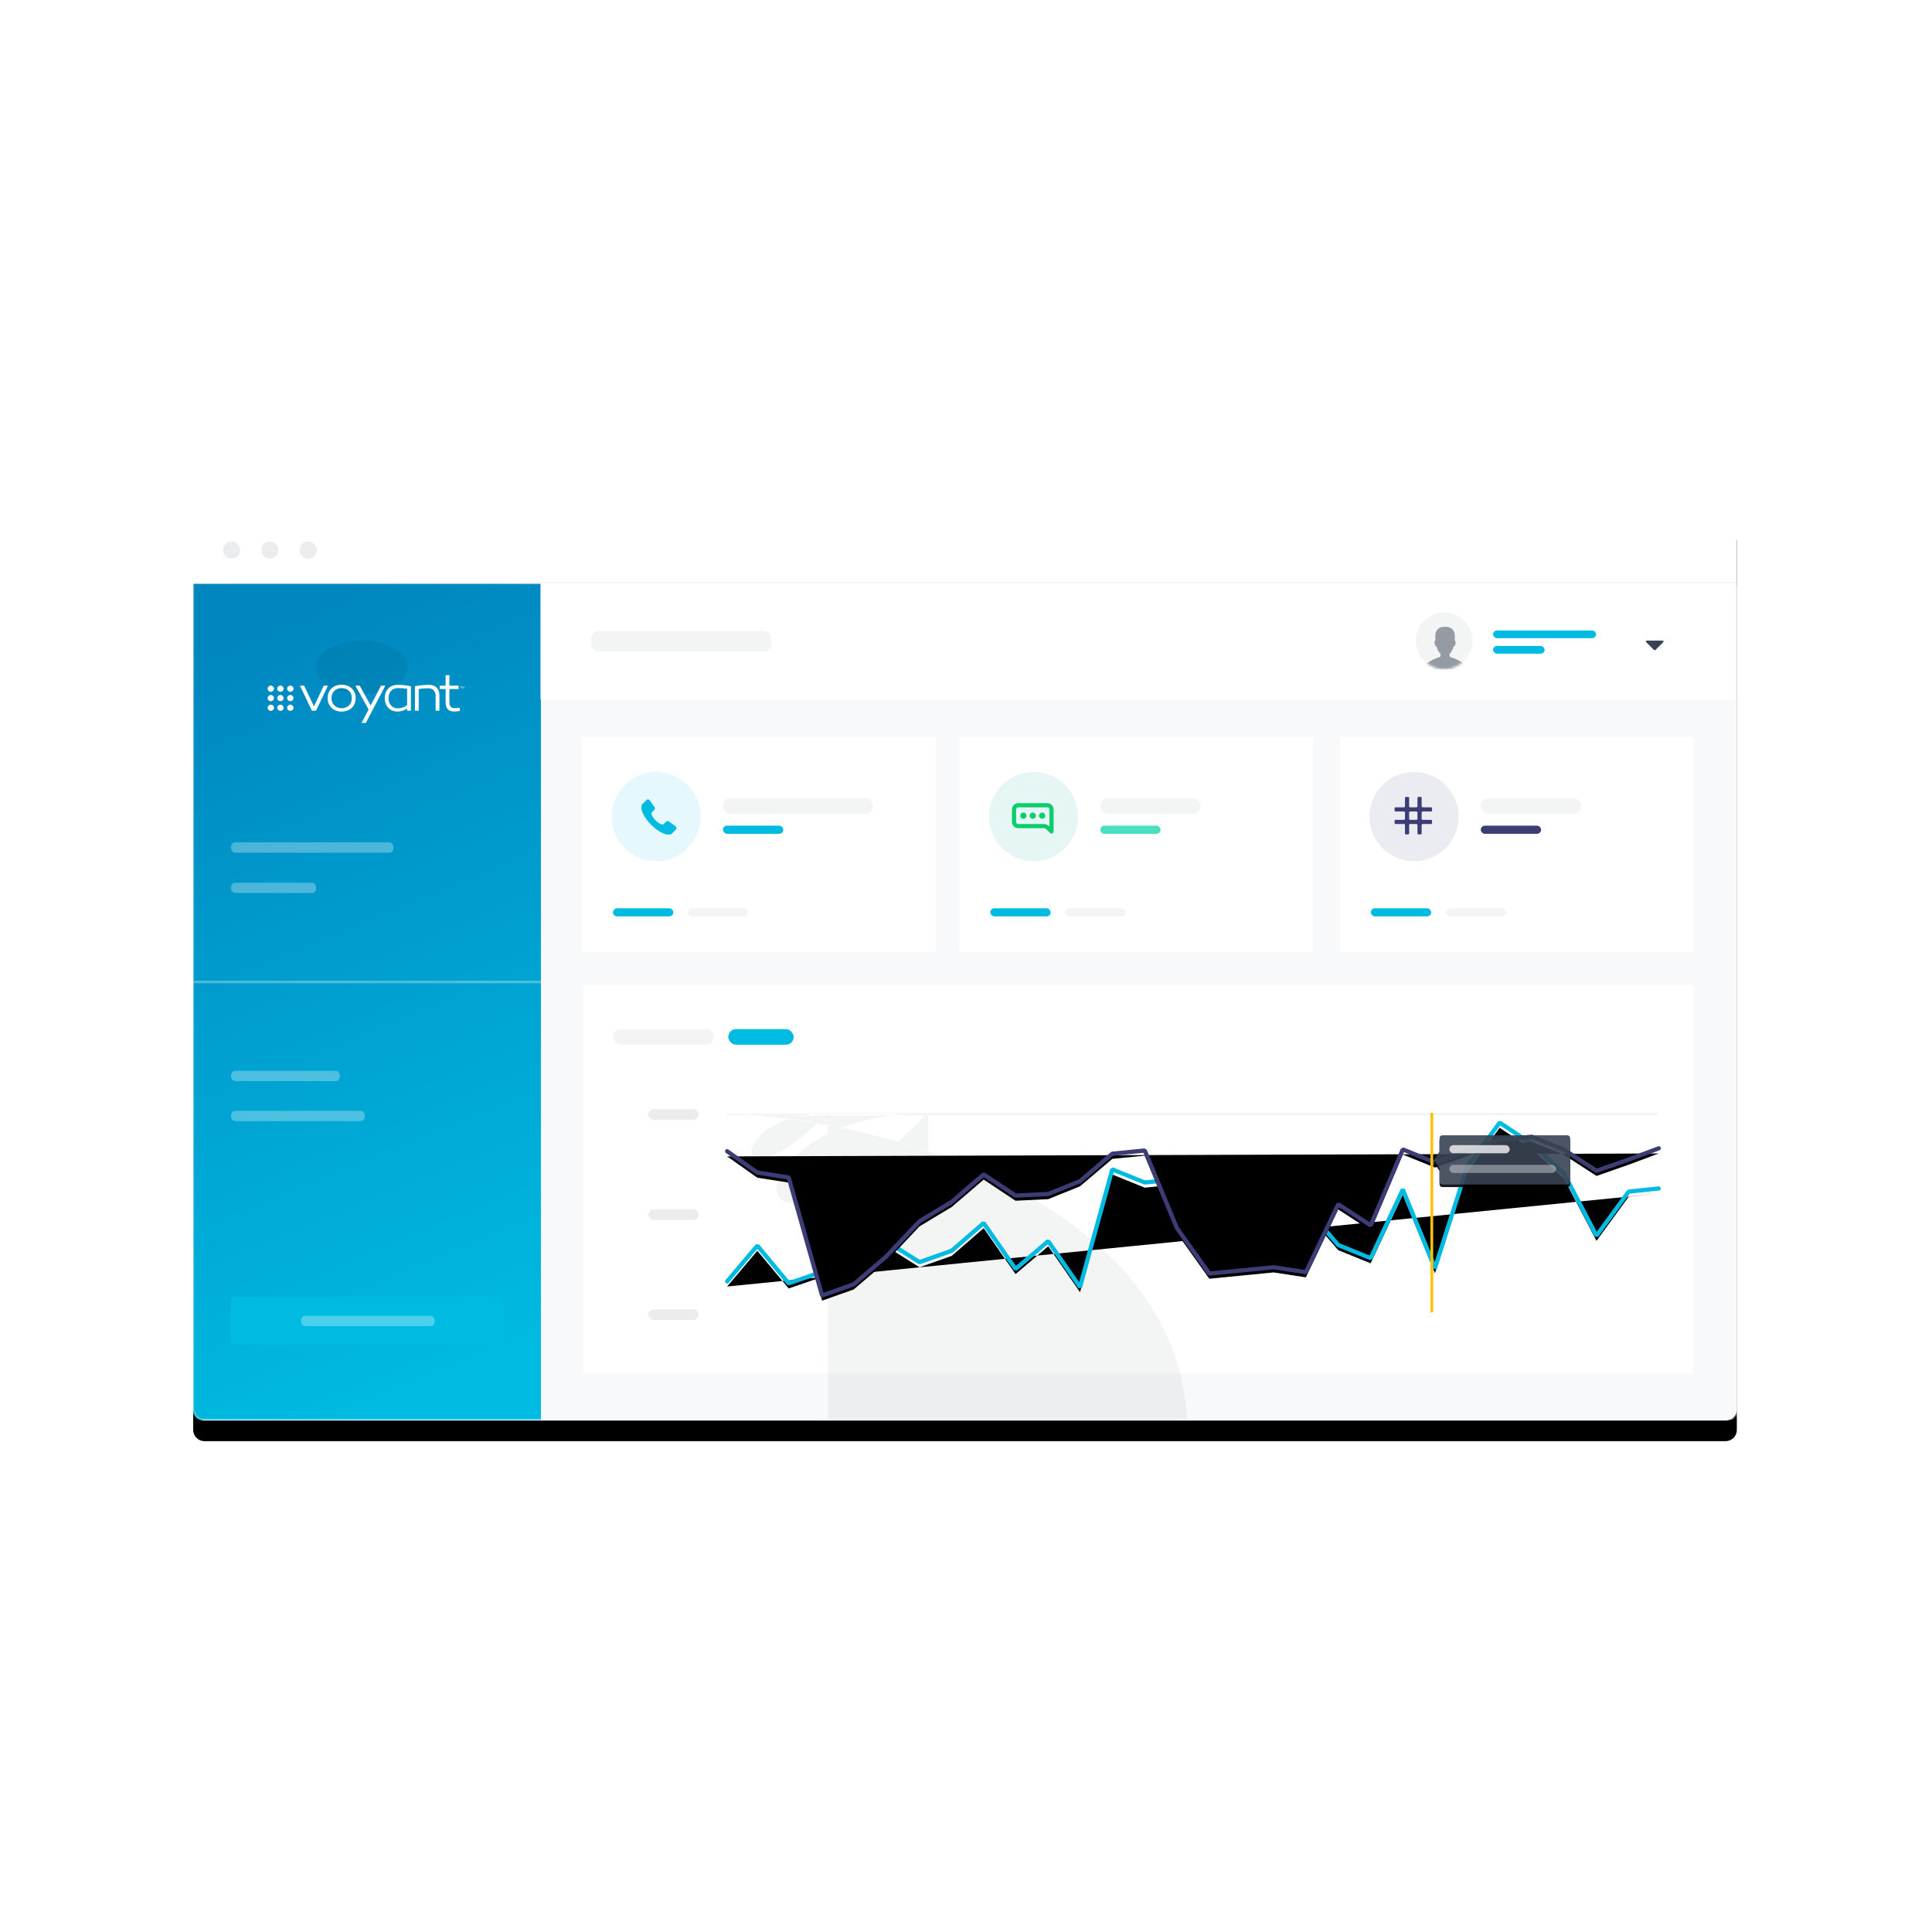 <svg xmlns="http://www.w3.org/2000/svg" xmlns:xlink="http://www.w3.org/1999/xlink" width="750" height="750" viewBox="0 0 750 750">
  <defs>
    <path id="voyant-project-preview-a" d="M4.364,0 L594.873,0 C597.282,-4.42704273e-16 599.236,1.954 599.236,4.364 L599.236,349.091 C599.236,351.501 597.282,353.455 594.873,353.455 L4.364,353.455 C1.954,353.455 1.18414556e-14,351.501 0,349.091 L0,4.364 C-2.95136182e-16,1.954 1.954,1.19890237e-14 4.364,0 Z"/>
    <filter id="voyant-project-preview-b" width="108.3%" height="114.1%" x="-4.2%" y="-4.8%" filterUnits="objectBoundingBox">
      <feOffset dy="8" in="SourceAlpha" result="shadowOffsetOuter1"/>
      <feGaussianBlur in="shadowOffsetOuter1" result="shadowBlurOuter1" stdDeviation="7"/>
      <feColorMatrix in="shadowBlurOuter1" values="0 0 0 0 0   0 0 0 0 0   0 0 0 0 0  0 0 0 0.15 0"/>
    </filter>
    <polyline id="voyant-project-preview-e" points="0 61.602 11.728 47.746 23.89 62.365 36.866 57.9 49.14 50.33 61.615 45.915 74.684 54.14 87.176 49.723 99.59 38.965 111.956 56.783 124.641 45.998 136.989 63.818 149.523 18.127 162.114 23.224 174.639 21.979 187.179 42.954 199.663 41.713 212.135 46.822 224.665 32.878 237.234 47.502 249.82 52.6 262.299 25.961 274.783 56.467 287.277 17.128 299.899 0 312.39 8.282 324.875 19.739 337.49 43.883 349.974 26.768 361.636 25.536"/>
    <filter id="voyant-project-preview-d" width="102.5%" height="112.8%" x="-1.3%" y="-5%" filterUnits="objectBoundingBox">
      <feMorphology in="SourceAlpha" operator="dilate" radius=".818" result="shadowSpreadOuter1"/>
      <feOffset dy="1" in="shadowSpreadOuter1" result="shadowOffsetOuter1"/>
      <feMorphology in="SourceAlpha" radius="1" result="shadowInner"/>
      <feOffset dy="1" in="shadowInner" result="shadowInner"/>
      <feComposite in="shadowOffsetOuter1" in2="shadowInner" operator="out" result="shadowOffsetOuter1"/>
      <feGaussianBlur in="shadowOffsetOuter1" result="shadowBlurOuter1" stdDeviation="1"/>
      <feColorMatrix in="shadowBlurOuter1" values="0 0 0 0 0   0 0 0 0 0   0 0 0 0 0  0 0 0 0.1 0"/>
    </filter>
    <polyline id="voyant-project-preview-g" points="0 11.092 11.728 19.367 23.89 21.267 36.866 67.091 49.14 62.744 61.615 52.097 74.684 38.252 87.176 30.743 99.59 20.102 111.956 28.306 124.641 27.687 136.989 22.704 149.523 12.052 162.114 10.813 174.639 40.982 187.179 58.589 199.663 57.361 212.135 56.134 224.665 58.042 237.234 31.686 249.82 39.868 262.299 10.381 274.783 15.433 287.277 11.064 299.899 6.683 312.39 5.455 324.875 10.507 337.49 18.686 349.974 14.319 361.636 9.96"/>
    <filter id="voyant-project-preview-f" width="102.5%" height="113.9%" x="-1.3%" y="-5.4%" filterUnits="objectBoundingBox">
      <feMorphology in="SourceAlpha" operator="dilate" radius=".818" result="shadowSpreadOuter1"/>
      <feOffset dy="1" in="shadowSpreadOuter1" result="shadowOffsetOuter1"/>
      <feMorphology in="SourceAlpha" radius="1" result="shadowInner"/>
      <feOffset dy="1" in="shadowInner" result="shadowInner"/>
      <feComposite in="shadowOffsetOuter1" in2="shadowInner" operator="out" result="shadowOffsetOuter1"/>
      <feGaussianBlur in="shadowOffsetOuter1" result="shadowBlurOuter1" stdDeviation="1"/>
      <feColorMatrix in="shadowBlurOuter1" values="0 0 0 0 0   0 0 0 0 0   0 0 0 0 0  0 0 0 0.1 0"/>
    </filter>
    <path id="voyant-project-preview-i" d="M1.13015321e-14,9.563 L2.182,6.273 L2.182,1.091 C2.182,0.488 2.67,7.76809883e-16 3.273,0 L51.818,0 C52.421,-1.10676068e-16 52.909,0.488 52.909,1.091 L52.909,18 C52.909,18.602 52.421,19.091 51.818,19.091 L3.273,19.091 C2.67,19.091 2.182,18.602 2.182,18 L2.182,12.818 L1.13015321e-14,9.563 Z"/>
    <filter id="voyant-project-preview-h" width="113.2%" height="136.7%" x="-6.6%" y="-13.1%" filterUnits="objectBoundingBox">
      <feOffset dy="1" in="SourceAlpha" result="shadowOffsetOuter1"/>
      <feGaussianBlur in="shadowOffsetOuter1" result="shadowBlurOuter1" stdDeviation="1"/>
      <feColorMatrix in="shadowBlurOuter1" values="0 0 0 0 0   0 0 0 0 0   0 0 0 0 0  0 0 0 0.09 0"/>
    </filter>
    <linearGradient id="voyant-project-preview-j" x1="41.351%" x2="58.466%" y1="0%" y2="98.943%">
      <stop offset="0%" stop-color="#0086BF"/>
      <stop offset="100%" stop-color="#00BBE1"/>
    </linearGradient>
    <filter id="voyant-project-preview-k" width="247.7%" height="352.3%" x="-73.8%" y="-126.2%" filterUnits="objectBoundingBox">
      <feGaussianBlur in="SourceGraphic" stdDeviation="8.727"/>
    </filter>
    <ellipse id="voyant-project-preview-l" cx="11.126" cy="11.183" rx="10.998" ry="11.013"/>
  </defs>
  <g fill="none" fill-rule="evenodd" transform="translate(75 198)">
    <mask id="voyant-project-preview-c" fill="#fff">
      <use xlink:href="#voyant-project-preview-a"/>
    </mask>
    <use fill="#000" filter="url(#voyant-project-preview-b)" xlink:href="#voyant-project-preview-a"/>
    <use fill="#FFF" xlink:href="#voyant-project-preview-a"/>
    <g mask="url(#voyant-project-preview-c)">
      <g transform="translate(0 28.373)">
        <path fill="#F8F9FB" d="M12.67,0.275 L597.985,0.275 C598.888,0.275 599.621,1.007 599.621,1.911 L599.621,323.184 C599.621,324.088 598.888,324.82 597.985,324.82 L12.67,324.82 C11.766,324.82 11.034,324.088 11.034,323.184 L11.034,1.911 C11.034,1.007 11.766,0.275 12.67,0.275 Z"/>
        <g transform="translate(151.319 156.091)">
          <polygon fill="#FFF" fill-rule="nonzero" points="0 0 431.059 0 431.059 150.847 0 150.847"/>
          <path fill="#374352" fill-opacity=".06" fill-rule="nonzero" d="M.486 0L361.471 0C361.739 2.06015235e-15 361.956.217 361.956.486 361.956.754 361.739.971 361.471.971L.486.971C.217.971 3.28475955e-17.754 0 .486-3.28475955e-17.217.217 4.92713933e-17.486 0zM.486 77.735L361.471 77.735C361.739 77.735 361.956 77.952 361.956 78.221 361.956 78.489 361.739 78.706 361.471 78.706L.486 78.706C.217 78.706 3.28475955e-17 78.489 0 78.221-3.28475955e-17 77.952.217 77.735.486 77.735zM.486 38.867L361.471 38.867C361.739 38.867 361.956 39.085 361.956 39.353 361.956 39.621 361.739 39.839 361.471 39.839L.486 39.839C.217 39.839 3.28475955e-17 39.621 0 39.353-3.28475955e-17 39.085.217 38.867.486 38.867z" transform="translate(55.29 49.537)"/>
          <rect width="38.949" height="6.067" x="11.785" y="17.033" fill="#374352" fill-opacity=".06" fill-rule="nonzero" rx="3"/>
          <rect width="25.369" height="6.067" x="56.405" y="17.033" fill="#00BBE1" rx="3"/>
          <rect width="19.549" height="4.124" x="25.365" y="48.115" fill="#374352" fill-opacity=".1" fill-rule="nonzero" rx="2.062"/>
          <rect width="19.549" height="4.124" x="25.365" y="86.968" fill="#374352" fill-opacity=".1" fill-rule="nonzero" rx="2.062"/>
          <rect width="19.549" height="4.124" x="25.365" y="125.82" fill="#374352" fill-opacity=".1" fill-rule="nonzero" rx="2.062"/>
          <g transform="translate(55.954 49.536)">
            <g stroke-linecap="round" stroke-linejoin="bevel" transform="translate(0 3.818)">
              <use fill="#000" filter="url(#voyant-project-preview-d)" xlink:href="#voyant-project-preview-e"/>
              <use stroke="#00BBE1" stroke-width="1.636" xlink:href="#voyant-project-preview-e"/>
              <use fill="#000" filter="url(#voyant-project-preview-f)" xlink:href="#voyant-project-preview-g"/>
              <use stroke="#3B3D74" stroke-width="1.636" xlink:href="#voyant-project-preview-g"/>
            </g>
            <line x1="273.545" x2="273.545" y2="77.455" stroke="#FFC107" stroke-width="1.091"/>
          </g>
          <g transform="translate(330.318 58.263)">
            <g opacity=".9">
              <use fill="#000" filter="url(#voyant-project-preview-h)" xlink:href="#voyant-project-preview-i"/>
              <use fill="#374352" xlink:href="#voyant-project-preview-i"/>
            </g>
            <rect width="23.429" height="3.153" x="6" y="3.818" fill="#F3F4F5" fill-opacity=".8" fill-rule="nonzero" rx="1.577"/>
            <rect width="41.455" height="3.153" x="6" y="11.455" fill="#F3F4F5" fill-opacity=".4" fill-rule="nonzero" rx="1.577"/>
          </g>
        </g>
        <g transform="translate(296.817 59.184)">
          <polygon fill="#FFF" fill-rule="nonzero" points=".447 .528 137.907 .528 137.907 83.983 .447 83.983"/>
          <rect width="23.429" height="3.153" x="12.61" y="67.035" fill="#00BBE1" rx="1.577"/>
          <rect width="23.429" height="3.153" x="41.71" y="67.035" fill="#F3F4F5" fill-rule="nonzero" rx="1.577"/>
          <g transform="translate(11.64 13.598)">
            <ellipse cx="17.75" cy="17.855" fill="#00A499" fill-rule="nonzero" opacity=".1" rx="17.303" ry="17.327"/>
            <path fill="#08CE6E" d="M15.358,4.857 C16.698,4.857 17.783,5.944 17.783,7.285 L17.783,7.285 L17.783,15.853 C17.783,16.342 17.385,16.665 16.969,16.665 C16.77,16.665 16.568,16.591 16.403,16.427 L16.403,16.427 L15.022,15.044 C14.719,14.741 14.308,14.57 13.879,14.57 L13.879,14.57 L4.042,14.57 C2.702,14.57 1.617,13.483 1.617,12.141 L1.617,12.141 L1.617,7.285 C1.617,5.944 2.702,4.857 4.042,4.857 L4.042,4.857 Z M15.358,6.475 L4.042,6.475 C3.596,6.475 3.233,6.838 3.233,7.285 L3.233,7.285 L3.233,12.141 C3.233,12.588 3.596,12.951 4.042,12.951 L4.042,12.951 L13.879,12.951 C14.743,12.951 15.555,13.288 16.165,13.899 L16.165,13.899 L16.167,13.9 L16.167,7.285 C16.167,6.838 15.804,6.475 15.358,6.475 L15.358,6.475 Z M6.062,8.499 C6.732,8.499 7.275,9.043 7.275,9.713 C7.275,10.383 6.732,10.927 6.062,10.927 C5.393,10.927 4.85,10.383 4.85,9.713 C4.85,9.043 5.393,8.499 6.062,8.499 Z M9.7,8.499 C10.369,8.499 10.912,9.043 10.912,9.713 C10.912,10.383 10.369,10.927 9.7,10.927 C9.031,10.927 8.487,10.383 8.487,9.713 C8.487,9.043 9.031,8.499 9.7,8.499 Z M13.337,8.499 C14.007,8.499 14.55,9.043 14.55,9.713 C14.55,10.383 14.007,10.927 13.337,10.927 C12.668,10.927 12.125,10.383 12.125,9.713 C12.125,9.043 12.668,8.499 13.337,8.499 Z" transform="translate(7.76 7.77)"/>
          </g>
          <rect width="23.429" height="3.153" x="55.289" y="34.967" fill="#0DD4A9" fill-rule="nonzero" opacity=".75" rx="1.577"/>
          <rect width="38.949" height="6.067" x="55.289" y="24.283" fill="#374352" fill-opacity=".06" fill-rule="nonzero" rx="3"/>
        </g>
        <g transform="translate(444.545 59.184)">
          <polygon fill="#FFF" fill-rule="nonzero" points=".447 .528 137.907 .528 137.907 83.983 .447 83.983"/>
          <rect width="23.429" height="3.153" x="12.61" y="67.035" fill="#00BBE1" rx="1.577"/>
          <rect width="23.429" height="3.153" x="41.71" y="67.035" fill="#F3F4F5" fill-rule="nonzero" rx="1.577"/>
          <g fill="#3B3D74" transform="translate(11.64 13.598)">
            <ellipse cx="17.75" cy="17.855" fill-opacity=".1" rx="17.303" ry="17.327"/>
            <path d="M10.912,11.332 L8.487,11.332 C8.264,11.332 8.083,11.151 8.083,10.927 L8.083,8.499 C8.083,8.276 8.264,8.094 8.487,8.094 L10.912,8.094 C11.135,8.094 11.317,8.276 11.317,8.499 L11.317,10.927 C11.317,11.151 11.135,11.332 10.912,11.332 L10.912,11.332 Z M16.571,8.094 C16.794,8.094 16.975,7.913 16.975,7.69 L16.975,6.88 C16.975,6.657 16.794,6.475 16.571,6.475 L13.337,6.475 C13.114,6.475 12.933,6.294 12.933,6.071 L12.933,2.833 C12.933,2.61 12.752,2.428 12.529,2.428 L11.721,2.428 C11.498,2.428 11.317,2.61 11.317,2.833 L11.317,6.071 C11.317,6.294 11.135,6.475 10.912,6.475 L8.487,6.475 C8.264,6.475 8.083,6.294 8.083,6.071 L8.083,2.833 C8.083,2.61 7.902,2.428 7.679,2.428 L6.871,2.428 C6.648,2.428 6.467,2.61 6.467,2.833 L6.467,6.071 C6.467,6.294 6.286,6.475 6.062,6.475 L2.829,6.475 C2.606,6.475 2.425,6.657 2.425,6.88 L2.425,7.69 C2.425,7.913 2.606,8.094 2.829,8.094 L6.062,8.094 C6.286,8.094 6.467,8.276 6.467,8.499 L6.467,10.927 C6.467,11.151 6.286,11.332 6.062,11.332 L2.829,11.332 C2.606,11.332 2.425,11.513 2.425,11.737 L2.425,12.546 C2.425,12.77 2.606,12.951 2.829,12.951 L6.062,12.951 C6.286,12.951 6.467,13.132 6.467,13.356 L6.467,16.593 C6.467,16.817 6.648,16.998 6.871,16.998 L7.679,16.998 C7.902,16.998 8.083,16.817 8.083,16.593 L8.083,13.356 C8.083,13.132 8.264,12.951 8.487,12.951 L10.912,12.951 C11.135,12.951 11.317,13.132 11.317,13.356 L11.317,16.593 C11.317,16.817 11.498,16.998 11.721,16.998 L12.529,16.998 C12.752,16.998 12.933,16.817 12.933,16.593 L12.933,13.356 C12.933,13.132 13.114,12.951 13.337,12.951 L16.571,12.951 C16.794,12.951 16.975,12.77 16.975,12.546 L16.975,11.737 C16.975,11.513 16.794,11.332 16.571,11.332 L13.337,11.332 C13.114,11.332 12.933,11.151 12.933,10.927 L12.933,8.499 C12.933,8.276 13.114,8.094 13.337,8.094 L16.571,8.094 Z" transform="translate(7.76 7.77)"/>
          </g>
          <rect width="23.429" height="3.153" x="55.289" y="34.967" fill="#3B3D74" rx="1.577"/>
          <rect width="38.949" height="6.067" x="55.289" y="24.283" fill="#374352" fill-opacity=".06" fill-rule="nonzero" rx="3"/>
        </g>
        <g transform="translate(150.349 59.184)">
          <polygon fill="#FFF" fill-rule="nonzero" points=".447 .528 137.907 .528 137.907 83.983 .447 83.983"/>
          <g fill="#00BBE1" transform="translate(11.64 13.598)">
            <ellipse cx="17.75" cy="17.855" fill-opacity=".1" rx="17.303" ry="17.327"/>
            <path d="M11.984,11.944 C11.755,12.172 11.416,12.24 11.113,12.128 C10.311,11.826 9.501,11.299 8.78,10.577 C8.059,9.854 7.532,9.045 7.232,8.241 C7.118,7.938 7.186,7.597 7.415,7.369 L8.298,6.484 C8.577,6.204 8.613,5.763 8.383,5.442 L6.475,2.767 C6.185,2.36 5.599,2.312 5.246,2.666 L3.635,4.279 C2.458,5.586 3.949,9.173 7.065,12.295 C10.182,15.415 13.757,16.899 15.062,15.722 L16.675,14.117 C17.031,13.763 16.983,13.175 16.576,12.884 L13.908,10.974 C13.586,10.745 13.145,10.781 12.866,11.06 L11.984,11.944 Z" transform="translate(8.73 8.742)"/>
          </g>
          <rect width="23.429" height="3.153" x="55.289" y="34.967" fill="#00BBE1" rx="1.577"/>
          <rect width="23.429" height="3.153" x="12.61" y="67.035" fill="#00BBE1" rx="1.577"/>
          <rect width="23.429" height="3.153" x="41.71" y="67.035" fill="#F3F4F5" fill-rule="nonzero" rx="1.577"/>
          <rect width="58.349" height="6.067" x="55.289" y="24.283" fill="#374352" fill-opacity=".06" fill-rule="nonzero" rx="3"/>
        </g>
        <polygon fill="url(#voyant-project-preview-j)" points="0 .275 134.979 .275 134.979 324.82 0 324.82"/>
        <g transform="translate(14.55 277.081)">
          <rect width="105.729" height="18.455" fill="#00BBE1" rx="1.636"/>
          <rect width="51.89" height="4.005" x="27.322" y="7.338" fill="#FFF" fill-rule="nonzero" opacity=".3" rx="1.636"/>
        </g>
        <rect width="51.89" height="4.005" x="14.712" y="204.84" fill="#FFF" fill-rule="nonzero" opacity=".3" rx="1.636"/>
        <rect width="42.19" height="4.005" x="14.712" y="189.299" fill="#FFF" fill-rule="nonzero" opacity=".3" rx="1.636"/>
        <rect width="135.309" height="1" x=".162" y="154.331" fill="#FFF" fill-rule="nonzero" opacity=".3" rx=".5"/>
        <rect width="32.995" height="4.005" x="14.712" y="116.288" fill="#FFF" fill-rule="nonzero" opacity=".3" rx="1.636"/>
        <rect width="62.99" height="4.005" x="14.712" y="100.635" fill="#FFF" fill-rule="nonzero" opacity=".3" rx="1.636"/>
        <g transform="translate(28.671 22.364)">
          <ellipse cx="36.818" cy="10.377" fill="#000" fill-opacity=".06" fill-rule="nonzero" filter="url(#voyant-project-preview-k)" rx="17.727" ry="10.377"/>
          <path fill="#FFFFFE" d="M35.742,4.091 L39.985,11.771 L44.012,4.091 L45.671,4.091 L38.111,18.545 L36.452,18.545 L39.188,13.306 L34.062,4.091 L35.742,4.091 Z M28.721,3.712 C31.908,3.712 34.17,5.795 34.17,8.909 C34.17,12.044 31.908,14.148 28.721,14.148 C25.533,14.148 23.271,12.044 23.271,8.909 C23.271,5.795 25.533,3.712 28.721,3.712 Z M70.546,0.009 L70.546,4.091 L74.1,4.091 L74.1,5.395 L70.546,5.395 L70.546,10.298 C70.546,12.044 71.149,12.823 72.7,12.823 C73.238,12.823 73.841,12.759 74.487,12.654 L74.681,13.854 C73.884,14.043 73.324,14.127 72.463,14.127 C70.18,14.127 69.081,12.97 69.081,10.424 L69.081,5.395 L66.798,5.395 L66.798,4.091 L69.081,4.091 L69.081,0.009 L70.546,0.009 Z M50.495,3.775 C52.369,3.775 53.596,3.923 55.599,4.301 L55.599,13.811 L54.135,13.811 L54.135,12.949 C52.886,13.748 51.787,14.127 50.409,14.127 C47.437,14.127 45.455,12.044 45.455,8.909 C45.477,5.837 47.372,3.775 50.495,3.775 Z M4.959,11.461 C5.637,11.461 6.186,11.997 6.186,12.659 C6.186,13.321 5.637,13.857 4.959,13.857 C4.282,13.857 3.733,13.321 3.733,12.659 C3.733,11.997 4.282,11.461 4.959,11.461 Z M1.227,11.461 C1.904,11.461 2.453,11.997 2.453,12.659 C2.453,13.321 1.904,13.857 1.227,13.857 C0.549,13.857 0,13.321 0,12.659 C0,11.997 0.549,11.461 1.227,11.461 Z M8.799,11.461 C9.476,11.461 10.025,11.997 10.025,12.659 C10.025,13.321 9.476,13.857 8.799,13.857 C8.121,13.857 7.572,13.321 7.572,12.659 C7.572,11.997 8.121,11.461 8.799,11.461 Z M62.62,3.775 C65.14,3.775 66.669,5.269 66.669,7.752 L66.669,13.811 L65.205,13.811 L65.205,8.089 C65.205,6.216 64.128,5.101 62.34,5.101 C61.242,5.101 59.992,5.164 58.636,5.395 L58.636,13.811 L57.171,13.811 L57.171,4.301 C58.636,3.986 60.832,3.775 62.62,3.775 Z M14.161,4.091 L17.974,12.128 L21.786,4.091 L23.401,4.091 L18.77,13.811 L17.177,13.811 L12.546,4.091 L14.161,4.091 Z M50.689,5.017 C48.212,5.017 46.92,6.637 46.92,8.951 C46.92,11.287 48.341,12.886 50.581,12.886 C51.766,12.886 52.799,12.57 54.135,11.707 L54.135,5.29 C52.886,5.101 51.873,5.017 50.689,5.017 Z M28.721,5.038 C26.416,5.038 24.779,6.574 24.779,8.909 C24.779,11.266 26.416,12.844 28.721,12.844 C31.047,12.844 32.662,11.266 32.662,8.909 C32.662,6.574 31.047,5.038 28.721,5.038 Z M4.959,7.71 C5.637,7.71 6.186,8.246 6.186,8.908 C6.186,9.57 5.637,10.106 4.959,10.106 C4.282,10.106 3.733,9.57 3.733,8.908 C3.733,8.246 4.282,7.71 4.959,7.71 Z M1.227,7.71 C1.904,7.71 2.453,8.246 2.453,8.908 C2.453,9.57 1.904,10.106 1.227,10.106 C0.549,10.106 0,9.57 0,8.908 C0,8.246 0.549,7.71 1.227,7.71 Z M8.799,7.71 C9.476,7.71 10.025,8.246 10.025,8.908 C10.025,9.57 9.476,10.106 8.799,10.106 C8.121,10.106 7.572,9.57 7.572,8.908 C7.572,8.246 8.121,7.71 8.799,7.71 Z M4.959,4.063 C5.637,4.063 6.186,4.6 6.186,5.261 C6.186,5.923 5.637,6.46 4.959,6.46 C4.282,6.46 3.733,5.923 3.733,5.261 C3.733,4.6 4.282,4.063 4.959,4.063 Z M1.227,4.063 C1.904,4.063 2.453,4.6 2.453,5.261 C2.453,5.923 1.904,6.46 1.227,6.46 C0.549,6.46 0,5.923 0,5.261 C0,4.6 0.549,4.063 1.227,4.063 Z M8.799,4.063 C9.476,4.063 10.025,4.6 10.025,5.261 C10.025,5.923 9.476,6.46 8.799,6.46 C8.121,6.46 7.572,5.923 7.572,5.261 C7.572,4.6 8.121,4.063 8.799,4.063 Z M75.459,4.294 L75.815,5.051 L76.17,4.294 L76.258,4.294 L76.31,5.159 L76.219,5.159 L76.178,4.491 L75.856,5.159 L75.773,5.159 L75.45,4.491 L75.41,5.159 L75.319,5.159 L75.371,4.294 L75.459,4.294 Z M75.293,4.294 L75.293,4.377 L74.943,4.377 L74.943,5.159 L74.851,5.159 L74.851,4.377 L74.501,4.377 L74.501,4.294 L75.293,4.294 Z" transform="translate(.238 13.354)"/>
        </g>
        <g transform="translate(134.829)">
          <polygon fill="#FFF" fill-rule="nonzero" points="0 0 463.775 0 463.775 45.273 0 45.273"/>
          <rect width="69.989" height="8.01" x="19.636" y="18.545" fill="#374352" fill-opacity=".06" fill-rule="nonzero" rx="3"/>
          <g transform="translate(339.173 11.077)">
            <path fill="#374352" d="M8.353,10.089 L11.359,7.079 C11.564,6.873 11.419,6.522 11.129,6.522 L4.886,6.522 C4.595,6.522 4.45,6.873 4.655,7.079 L7.662,10.089 C7.852,10.28 8.162,10.28 8.353,10.089" transform="translate(85.349 4.715)"/>
            <g transform="translate(.483 .112)">
              <mask id="voyant-project-preview-m" fill="#fff">
                <use xlink:href="#voyant-project-preview-l"/>
              </mask>
              <use fill="#374352" fill-opacity=".06" fill-rule="nonzero" xlink:href="#voyant-project-preview-l"/>
              <path fill="#374352" fill-opacity=".5" fill-rule="nonzero" d="M13.641,17.585 C13.21,17.517 13.2,16.33 13.2,16.33 C13.2,16.33 14.466,15.075 14.742,13.388 C15.484,13.388 15.943,11.594 15.2,10.962 C15.231,10.298 16.154,5.746 11.481,5.746 C6.808,5.746 7.731,10.298 7.762,10.962 C7.02,11.594 7.478,13.388 8.22,13.388 C8.496,15.075 9.762,16.33 9.762,16.33 C9.762,16.33 9.752,17.517 9.322,17.585 C7.934,17.806 2.751,20.095 2.751,22.605 L11.481,22.605 L20.211,22.605 C20.211,20.095 15.029,17.806 13.641,17.585 Z" mask="url(#voyant-project-preview-m)"/>
              <rect width="39.994" height="3.004" x="30.123" y="7.179" fill="#00BBE1" rx="1.502"/>
              <rect width="19.997" height="3.004" x="30.123" y="13.186" fill="#00BBE1" rx="1.502"/>
            </g>
          </g>
        </g>
      </g>
    </g>
    <g mask="url(#voyant-project-preview-c)">
      <g transform="translate(0 12.209)">
        <line x1=".205" x2="599.03" y1="15.933" y2="15.933" stroke="#374352" stroke-linecap="square" stroke-width=".545" opacity=".06"/>
        <ellipse cx="14.878" cy="3.311" fill="#374352" fill-opacity=".1" rx="3.306" ry="3.311"/>
        <ellipse cx="29.755" cy="3.311" fill="#374352" fill-opacity=".1" rx="3.306" ry="3.311"/>
        <ellipse cx="44.633" cy="3.311" fill="#374352" fill-opacity=".1" rx="3.306" ry="3.311"/>
      </g>
    </g>
  </g>
</svg>
